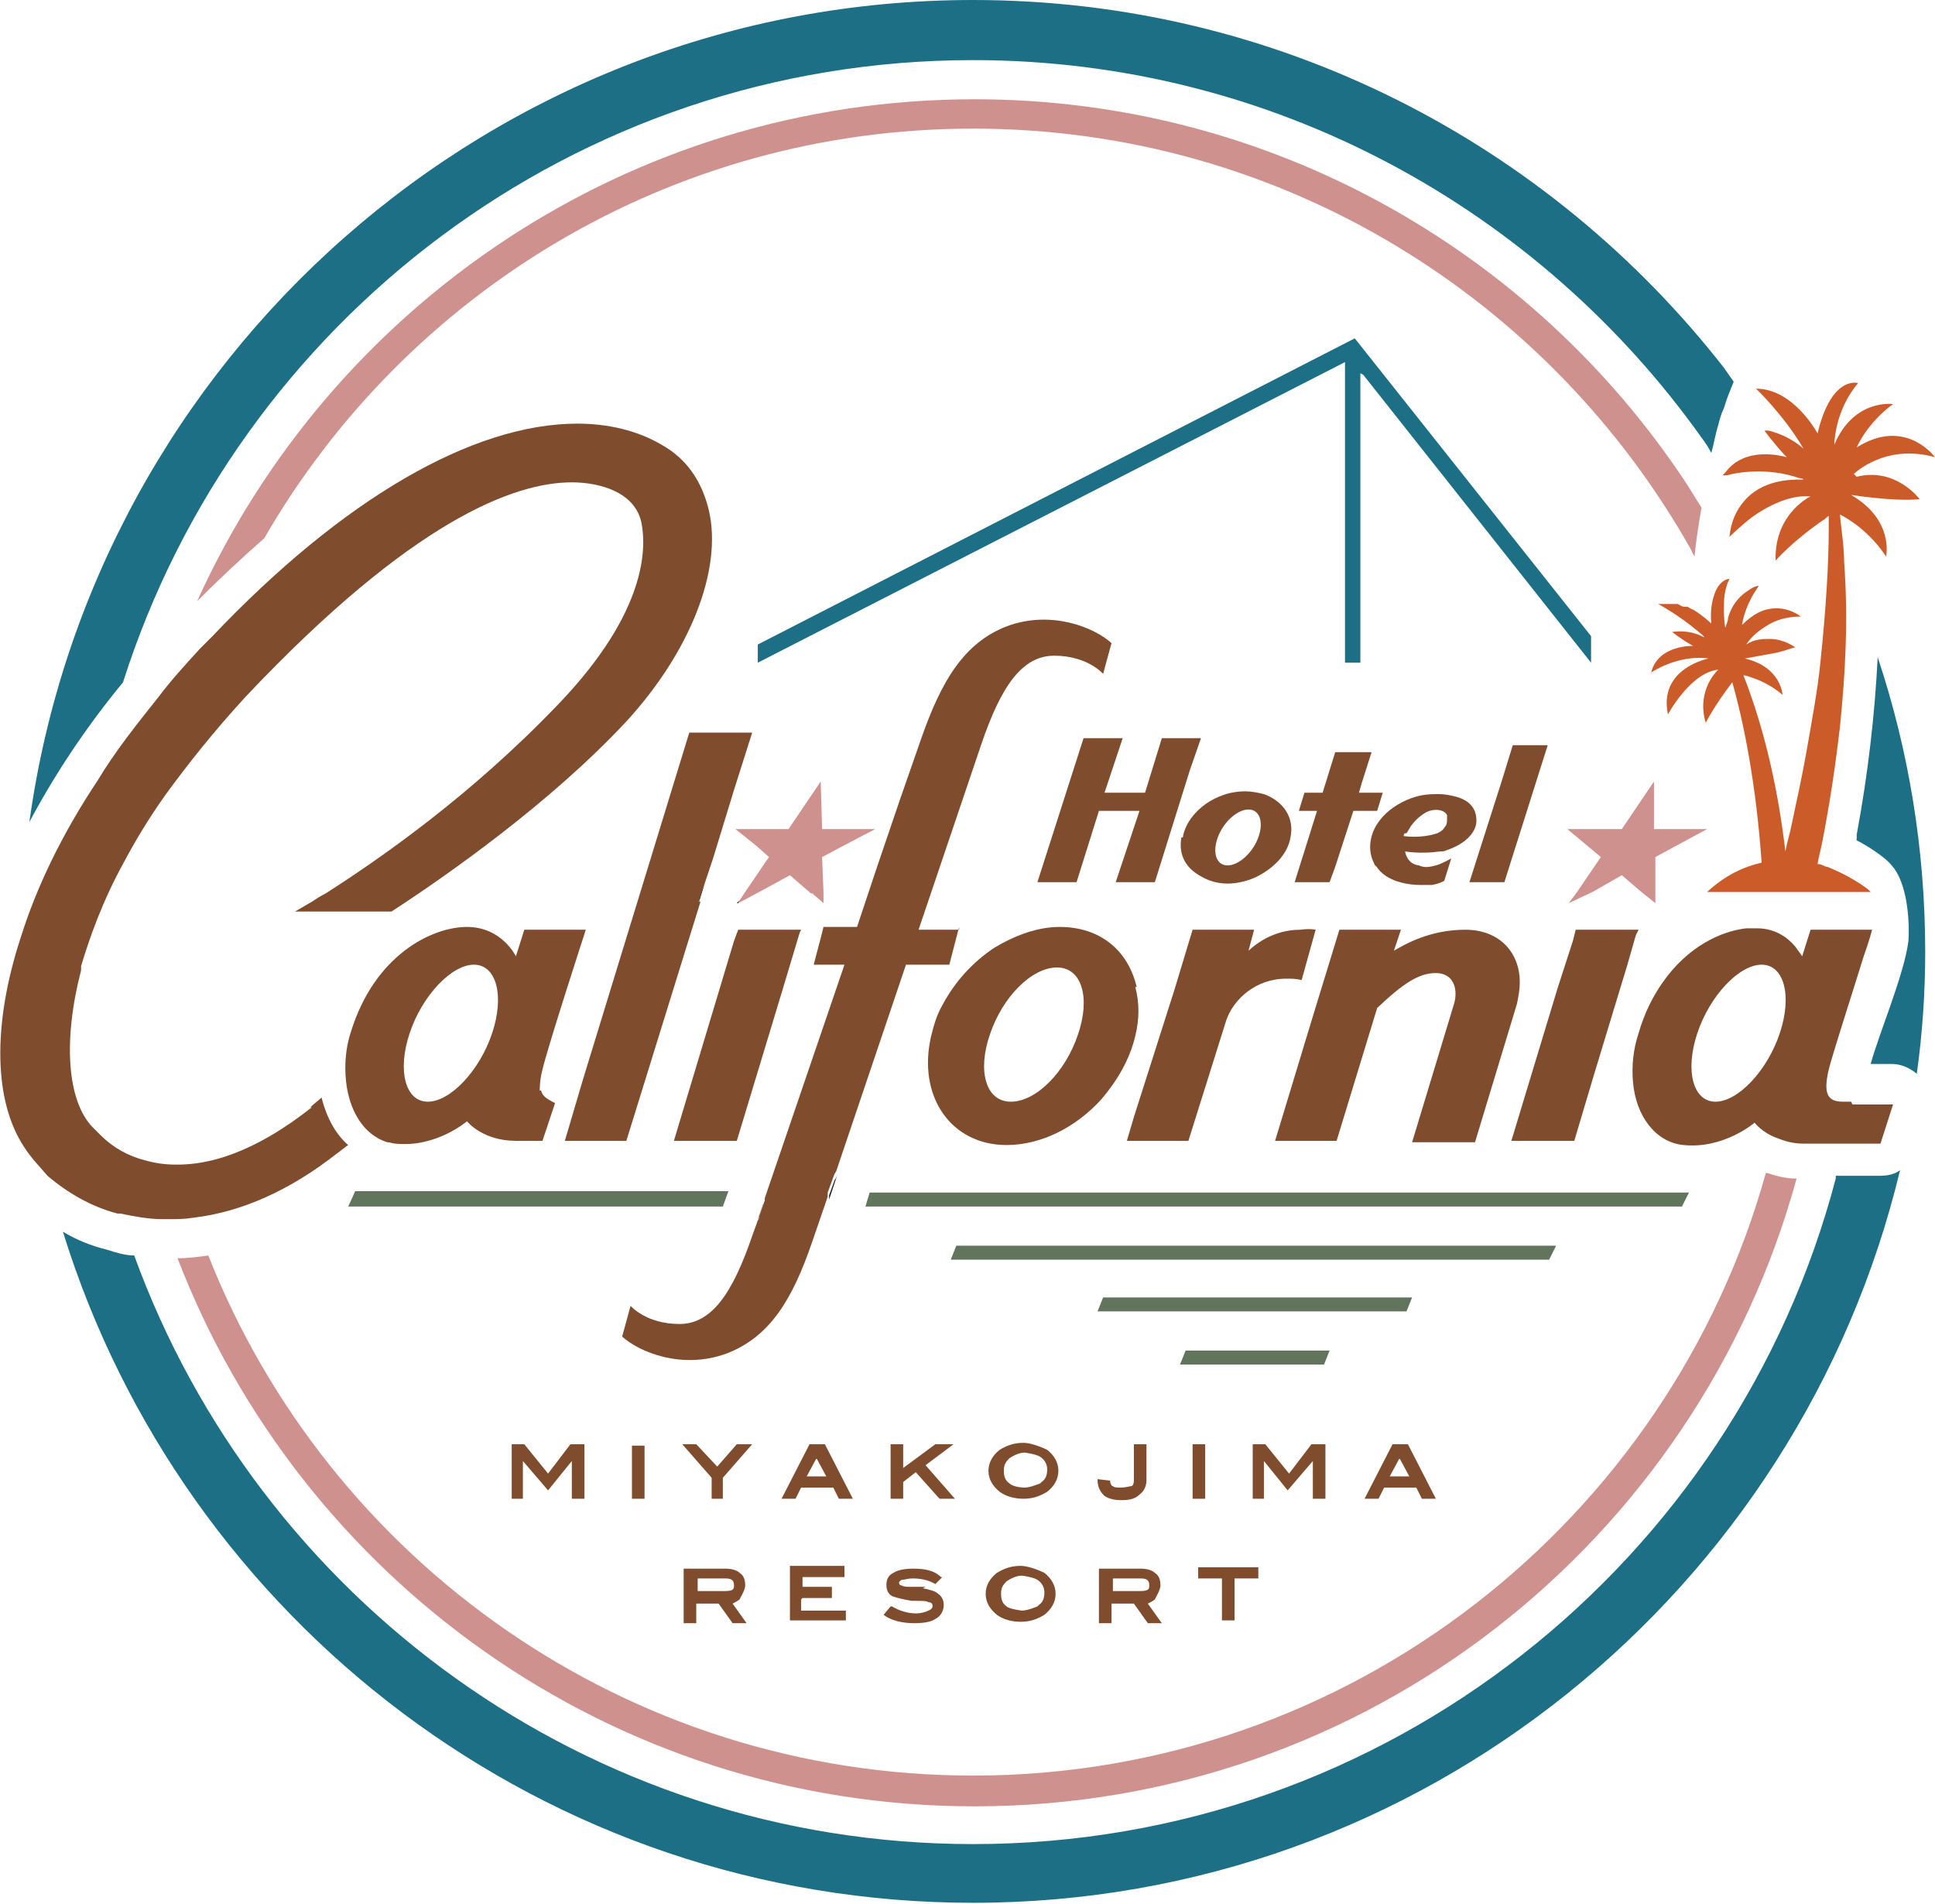 <?xml version="1.0" encoding="UTF-8"?>
<svg id="_レイヤー_2" data-name="レイヤー 2" xmlns="http://www.w3.org/2000/svg" viewBox="0 0 13.84 13.62">
  <defs>
    <style>
      .cls-1 {
        fill: #ce918e;
      }

      .cls-2 {
        fill: #231815;
      }

      .cls-3 {
        fill: #1c6f85;
      }

      .cls-4 {
        fill: #60755b;
      }

      .cls-5 {
        fill: #804c2e;
      }

      .cls-6 {
        fill: #cb5c29;
      }
    </style>
  </defs>
  <g id="_レイヤー_1-2" data-name="レイヤー 1">
    <g>
      <rect class="cls-2" x="7.3" y="11.47" width="0" height=".06"/>
      <polygon class="cls-2" points="11.09 6.18 11.09 6.18 11.09 6.19 11.09 6.18"/>
      <path class="cls-2" d="M13.28,6.01s0-.02,0-.04c0,.01,0,.02,0,.03,0,0,0,0,.01,0Z"/>
      <path class="cls-2" d="M4.6,10.33h0s0,.02,0,.03v-.03Z"/>
      <polygon class="cls-2" points="4.88 10.33 4.88 10.33 4.87 10.33 4.88 10.33"/>
      <polygon class="cls-2" points="7.32 10.4 7.32 10.37 7.32 10.37 7.32 10.4 7.32 10.4 7.32 10.4"/>
      <path class="cls-2" d="M6.05,11.55v-.03s0,.02,0,.03Z"/>
      <polygon class="cls-2" points="6.32 11.53 6.32 11.53 6.32 11.53 6.32 11.53"/>
      <polygon class="cls-5" points="7.32 10.46 7.32 10.4 7.32 10.4 7.32 10.4 7.32 10.46 7.32 10.46"/>
      <polygon class="cls-5" points="7.32 10.65 7.32 10.59 7.32 10.59 7.32 10.65"/>
      <polygon class="cls-5" points="3.92 10.54 3.75 10.33 3.66 10.33 3.66 10.72 3.74 10.72 3.74 10.45 3.92 10.66 4.09 10.45 4.09 10.72 4.18 10.72 4.18 10.33 4.08 10.33 3.92 10.54"/>
      <path class="cls-5" d="M4.52,10.33v.39h.09v-.35s0-.02,0-.03h-.09Z"/>
      <polygon class="cls-5" points="5.13 10.49 4.98 10.33 4.88 10.33 4.88 10.33 5.09 10.57 5.09 10.72 5.17 10.72 5.17 10.57 5.38 10.33 5.27 10.33 5.13 10.49"/>
      <path class="cls-5" d="M5.79,10.33l-.2.39h.1l.04-.08h.23l.04.08h.1l-.2-.39h-.09ZM5.77,10.56l.07-.13.07.13h-.14Z"/>
      <polygon class="cls-5" points="6.82 10.33 6.69 10.33 6.46 10.5 6.46 10.33 6.37 10.33 6.37 10.72 6.46 10.72 6.46 10.6 6.55 10.53 6.72 10.72 6.83 10.72 6.62 10.48 6.82 10.33"/>
      <path class="cls-5" d="M7.49,10.37s-.1-.05-.17-.05-.12.02-.17.05c-.05.04-.08.09-.08.15s.03.11.08.15c.04.03.1.05.17.05s.12-.02.17-.05c.05-.04.08-.09.08-.15s-.03-.11-.08-.15ZM7.44,10.61s-.07.03-.11.03-.09-.01-.11-.03c-.03-.02-.04-.05-.04-.09s.01-.06.04-.09c.03-.02.07-.04.11-.04v-.03s0,0,0,0v.03s.08.01.11.03c.03.02.05.05.05.09s-.01.07-.04.09Z"/>
      <path class="cls-5" d="M8.02,10.73c.06,0,.1-.01.13-.04.03-.02.05-.06.05-.1v-.26h-.09v.26s0,.04-.02.04c-.01,0-.04.01-.07.01-.03,0-.05,0-.06-.01-.01,0-.02-.02-.02-.04h0s-.09-.01-.09-.01h0c0,.06.02.09.05.12.03.02.07.03.12.03Z"/>
      <rect class="cls-5" x="8.53" y="10.33" width=".09" height=".39"/>
      <polygon class="cls-5" points="9.22 10.54 9.05 10.33 8.96 10.33 8.96 10.72 9.04 10.72 9.04 10.45 9.21 10.66 9.39 10.45 9.39 10.72 9.48 10.72 9.48 10.33 9.38 10.33 9.22 10.54"/>
      <path class="cls-5" d="M10.05,10.33h-.09l-.2.39h.1l.04-.08h.23l.04.08h.1l-.2-.39ZM9.94,10.56l.07-.13.07.13h-.14Z"/>
      <path class="cls-5" d="M5.3,11.42s.03-.05.03-.08c0-.04-.01-.07-.04-.09-.02-.02-.06-.03-.1-.03h-.3v.39h.09v-.14h.16l.1.14h.1l-.1-.14s.04-.02.05-.03ZM5.19,11.38h-.2v-.09h.2c.05,0,.06.02.06.05,0,.02,0,.04-.06.04Z"/>
      <path class="cls-5" d="M5.74,11.43h.21v-.08h-.21v-.07h.3v-.08h-.39v.39h.4v-.04s0-.02,0-.03h0s-.32,0-.32,0v-.08Z"/>
      <path class="cls-5" d="M6.62,11.35s-.05,0-.1,0c-.03,0-.06,0-.07-.01-.02,0-.02-.02-.02-.02s0-.01.02-.02c.02,0,.04-.01.08-.01.05,0,.11.01.16.04h0s.05-.05.05-.05h-.01c-.05-.05-.12-.06-.2-.06-.06,0-.11.01-.14.03-.04.02-.05.05-.05.09s.02.07.05.08c.03.01.07.02.13.03.07,0,.11,0,.12.01.03,0,.03.02.03.03,0,0,0,.02-.03.03-.02.01-.05.02-.09.02-.06,0-.12-.02-.17-.05h-.01s-.05.06-.05.06h0s0,0,0,0c.05.04.13.06.22.06.07,0,.12-.01.15-.03.04-.02.06-.06.06-.1,0-.03-.01-.06-.04-.08-.02-.02-.06-.03-.11-.04Z"/>
      <path class="cls-5" d="M7.47,11.25s-.1-.05-.17-.05-.12.02-.17.05c-.05.04-.08.09-.08.15s.03.11.08.15c.04.03.1.05.17.05s.12-.02.17-.05c.05-.04.08-.09.08-.15s-.03-.11-.08-.15ZM7.42,11.49s-.07.03-.11.03h0s-.09-.01-.11-.03c-.03-.02-.04-.05-.04-.09s.01-.06.04-.09c.03-.02.07-.04.11-.04v.06h0v-.06s.08.01.11.03c.03.02.05.05.05.09s-.01.07-.04.09Z"/>
      <path class="cls-5" d="M8.27,11.42s.03-.05.03-.08c0-.04-.01-.07-.04-.09-.02-.02-.06-.03-.1-.03h-.3v.39h.09v-.14h.16l.1.14h.1l-.1-.14s.04-.02.05-.03ZM8.16,11.38h-.2v-.09h.2c.05,0,.06.02.06.05,0,.02,0,.04-.06.04Z"/>
      <polygon class="cls-5" points="8.57 11.29 8.74 11.29 8.74 11.59 8.83 11.59 8.83 11.29 9 11.29 9 11.21 8.57 11.21 8.57 11.29"/>
      <rect class="cls-2" x="5.13" y="8.58" width=".11" height="0" transform="translate(-4.6 10.74) rotate(-71.27)"/>
      <rect class="cls-2" x="6.2" y="8.52" width="0" height=".11"/>
      <path class="cls-4" d="M2.49,8.63h2.68l.04-.11h-2.67s-.03.07-.05.11Z"/>
      <polygon class="cls-4" points="6.22 8.53 6.19 8.63 12.03 8.63 12.08 8.53 6.22 8.53"/>
      <polygon class="cls-4" points="6.8 9.01 11.08 9.01 11.13 8.91 6.84 8.91 6.8 9.01"/>
      <polygon class="cls-4" points="7.85 9.38 10.06 9.38 10.1 9.28 7.89 9.28 7.85 9.38"/>
      <polygon class="cls-4" points="8.44 9.76 9.47 9.76 9.51 9.66 8.48 9.66 8.44 9.76"/>
      <polygon class="cls-3" points="9.62 4.74 9.73 4.74 9.73 2.67 9.75 2.68 11.38 4.74 11.38 4.55 9.69 2.42 5.42 4.61 5.42 4.74 9.62 2.59 9.62 4.74"/>
      <polygon class="cls-2" points="5.27 6.46 5.28 6.46 5.29 6.44 5.27 6.46"/>
      <polygon class="cls-1" points="5.88 5.93 5.87 5.59 5.64 5.93 5.45 5.93 5.26 5.93 5.41 6.05 5.5 6.13 5.33 6.38 5.29 6.44 5.28 6.46 5.43 6.38 5.65 6.26 5.8 6.39 5.81 6.39 5.89 6.46 5.89 6.43 5.89 6.38 5.88 6.13 6.05 6.04 6.26 5.93 6.09 5.93 5.88 5.93"/>
      <polygon class="cls-1" points="11.84 6.13 12.21 5.93 11.83 5.93 11.83 5.59 11.6 5.93 11.21 5.93 11.45 6.13 11.28 6.38 11.22 6.46 11.39 6.38 11.6 6.26 11.74 6.38 11.84 6.46 11.84 6.41 11.84 6.13"/>
      <path class="cls-2" d="M12.54,6.36s-.04,0-.06,0h.11s-.03,0-.05,0Z"/>
      <path class="cls-2" d="M5,6.45l.04-.13s-.04.08-.04.13Z"/>
      <path class="cls-2" d="M5.47,8.61s0-.01,0-.02l-.06.16s.01-.02.01-.03l.04-.11Z"/>
      <path class="cls-2" d="M5.93,8.55s0,.02,0,.03l.06-.18s-.01.03-.02.04l-.04.11Z"/>
      <polygon class="cls-5" points="7.75 5.28 7.42 6.31 7.7 6.31 7.86 5.8 8.15 5.8 7.98 6.31 8.25 6.31 8.26 6.31 8.51 5.51 8.59 5.28 8.31 5.28 8.19 5.67 7.9 5.67 8.03 5.28 7.75 5.28"/>
      <polygon class="cls-5" points="9.37 6.31 9.51 6.31 9.55 6.2 9.68 5.8 9.85 5.8 9.89 5.67 9.72 5.67 9.74 5.6 9.81 5.38 9.55 5.38 9.46 5.67 9.43 5.67 9.33 5.67 9.29 5.8 9.42 5.8 9.26 6.31 9.37 6.31"/>
      <polygon class="cls-5" points="10.6 6.31 10.76 6.31 11.07 5.33 10.82 5.33 10.74 5.59 10.51 6.31 10.6 6.31"/>
      <path class="cls-5" d="M8.45,5.99c-.02.11.02.2.11.26.06.04.13.07.22.07.07,0,.15-.02.21-.05.12-.06.22-.16.24-.28.03-.14-.05-.26-.19-.31-.04-.01-.09-.02-.13-.02-.06,0-.12.01-.17.03-.14.05-.26.17-.28.3ZM8.71,5.99c.04-.11.14-.2.22-.2s.11.09.07.2c-.04.11-.14.2-.22.2s-.11-.09-.07-.2Z"/>
      <path class="cls-5" d="M9.84,6.19c.07.12.24.14.32.14.03,0,.06,0,.08,0,.06-.01.09-.03.09-.03l.05-.16s-.07.04-.11.05c-.04.01-.08.02-.12,0-.09-.01-.1-.1-.1-.1,0,0,.11.02.25,0,.02,0,.03,0,.05-.01.12-.04.21-.12.21-.21,0-.08-.04-.14-.14-.17-.04-.01-.08-.02-.13-.02-.04,0-.08,0-.13.01-.18.04-.36.18-.36.37,0,.06.02.1.04.14ZM10.06,5.96s.02-.03.03-.05c.03-.04.06-.07.11-.1.06-.03.13-.02.15.02,0,0,0,.02,0,.03,0,.02,0,.04-.02.06-.01.02-.03.03-.05.04-.12.04-.24.02-.24.02,0,0,0-.02.01-.02Z"/>
      <polygon class="cls-5" points="5.25 6.73 4.82 8.16 5.27 8.16 5.6 7.07 5.72 6.67 5.73 6.65 5.69 6.65 5.61 6.65 5.5 6.65 5.28 6.65 5.25 6.73"/>
      <path class="cls-5" d="M5,6.45s.02-.09.04-.13l.06-.18.15-.49.13-.41h-.45l-.76,2.48-.13.44h.44l.53-1.71Z"/>
      <path class="cls-5" d="M9.31,7.01l.1-.36s-.04-.01-.11,0c-.1,0-.24.03-.37.15l.04-.15h-.44s-.13.43-.13.43l-.29.91-.05.17h.44l.27-.86c.05-.15.21-.3.43-.3.04,0,.07,0,.11.01Z"/>
      <path class="cls-5" d="M10.87,7.02c0-.19-.13-.37-.39-.37s-.44.11-.51.15l.05-.15h-.44l-.19.62-.27.89h.44l.29-.95c.19-.18.3-.25.42-.25.13,0,.16.12.13.22-.03.1-.3.99-.3.99h.45s.23-.76.3-.99c.01-.05.02-.1.02-.15Z"/>
      <polygon class="cls-5" points="11.72 6.65 11.64 6.65 11.45 6.65 11.27 6.65 11.25 6.73 11.14 7.07 10.81 8.16 10.84 8.16 11.26 8.16 11.4 7.69 11.64 6.9 11.7 6.69 11.72 6.65"/>
      <path class="cls-5" d="M13.24,7.88h-.06c-.11,0-.14-.06-.1-.23.03-.12.17-.55.25-.81.04-.11.06-.19.06-.19h-.44l-.06.19s-.02-.03-.05-.07c-.05-.06-.14-.13-.27-.13,0,0-.02,0-.03,0-.02,0-.03,0-.05,0-.18.02-.42.13-.6.39-.07.1-.13.22-.17.36-.04.12-.05.24-.04.35.02.24.16.43.36.45.29.03.51-.16.51-.16,0,0,.05.07.16.11.05.02.11.04.19.04h.55l.09-.28h-.29ZM12.73,7.39c-.09.27-.3.49-.46.49s-.22-.22-.13-.49c.09-.27.3-.49.46-.49s.22.22.13.49Z"/>
      <path class="cls-5" d="M6.86,6.65h-.29l.45-1.33c.14-.41.29-.63.52-.63.24,0,.35.13.35.13l.06-.22c-.12-.11-.43-.24-.75-.12-.31.12-.47.4-.61.8l-.15.43-.17.5-.14.42h-.24l-.02.08-.05.19h.22l-.57,1.67s0,.01,0,.02l-.04.11s0,.02-.01.03l-.04.11c-.14.41-.29.63-.52.63-.24,0-.35-.13-.35-.13l-.06.22c.12.11.43.24.75.12.31-.12.47-.39.61-.8l.11-.32s0-.02,0-.03l.04-.11s.01-.03.02-.04l.5-1.48h.31l.07-.27Z"/>
      <path class="cls-5" d="M8.13,7.06c-.06-.26-.26-.43-.55-.43-.16,0-.32.06-.47.15-.15.1-.28.24-.37.41-.04.07-.06.14-.08.22-.1.43.14.78.54.78.25,0,.5-.13.68-.33.11-.13.2-.28.24-.45.03-.12.03-.24,0-.35ZM7.71,7.4c-.09.27-.3.48-.48.48s-.24-.22-.15-.48c.09-.27.3-.48.48-.48s.24.22.15.48Z"/>
      <path class="cls-5" d="M3.86,7.8s0-.08.02-.15c.04-.17.31-1,.31-1h-.44l-.06.19s-.1-.21-.35-.21-.66.2-.83.75c-.03.09-.04.18-.04.26,0,.26.11.47.3.53.02,0,.04.01.06.01.29.03.51-.16.51-.16,0,0,.11.14.35.14h.19l.09-.27c-.06-.03-.09-.05-.1-.09ZM3.52,7.39c-.09.27-.3.49-.46.49s-.22-.22-.13-.49.3-.49.46-.49.22.22.13.49Z"/>
      <path class="cls-5" d="M2.23,7.92c-.24.19-.59.41-.96.41,0,0,0,0-.01,0-.08,0-.15-.01-.22-.03-.12-.03-.23-.09-.32-.18-.02-.02-.04-.04-.06-.06-.18-.19-.21-.62-.08-1.12,0-.01,0-.02,0-.03.06-.2.15-.46.31-.75.08-.15.17-.3.29-.47.16-.22.35-.46.58-.71,1.19-1.26,1.92-1.53,2.33-1.53.2,0,.46.07.5.3.03.17.04.62-.59,1.28-.63.66-1.28,1.11-1.67,1.36-.04.02-.07.04-.1.06l-.12.07h.69c.4-.26,1.14-.78,1.68-1.36.45-.49.69-1.08.59-1.51-.05-.21-.16-.37-.34-.47-.17-.1-.38-.15-.6-.15-.75,0-1.68.54-2.61,1.52-.03.03-.06.06-.09.09-.11.12-.21.23-.3.35-.16.2-.31.39-.43.59-.26.39-.44.77-.55,1.12-.21.64-.19,1.18.02,1.5.05.08.11.14.17.21.14.12.31.22.5.27,0,0,.01,0,.02,0,.1.02.2.04.3.04.01,0,.02,0,.03,0h.02s0,0,0,0c.06,0,.11,0,.17-.01.35-.04.7-.2,1.03-.46.03-.02.05-.04.08-.06-.08-.07-.15-.18-.19-.34-.02.02-.05.04-.08.07Z"/>
      <path class="cls-3" d="M13.43,4.7c-.02.41-.07.84-.15,1.27,0,.01,0,.02,0,.04.13.07.22.14.25.18.11.12.13.39.12.54-.03.24-.21.66-.27.88h.15c.07,0,.13.03.18.07.04-.29.06-.58.06-.87,0-.74-.12-1.45-.34-2.11Z"/>
      <path class="cls-3" d="M13.13,8.43c-.72,2.74-3.21,4.76-6.17,4.76-2.76,0-5.11-1.76-6-4.21-.06,0-.13-.02-.19-.04-.12-.03-.22-.07-.32-.13.86,2.78,3.45,4.8,6.51,4.8,3.21,0,5.91-2.24,6.63-5.24-.04.03-.09.04-.15.04h-.31Z"/>
      <path class="cls-3" d="M6.96.43c2.15,0,4.05,1.07,5.21,2.7.03.04.05.07.07.11.02-.07.03-.14.05-.2.01-.04.02-.08.04-.12.02-.07.05-.14.07-.19-.02-.03-.05-.07-.07-.1-1.25-1.6-3.19-2.63-5.37-2.63C3.52,0,.67,2.56.21,5.88c.17-.32.39-.66.67-1C1.7,2.3,4.11.43,6.96.43Z"/>
      <path class="cls-1" d="M12.63,8.39c-.69,2.48-2.97,4.31-5.67,4.31-2.48,0-4.61-1.54-5.47-3.72-.07.01-.15.02-.22.02.88,2.29,3.1,3.92,5.7,3.92,2.81,0,5.17-1.9,5.88-4.49-.08,0-.15-.02-.21-.04Z"/>
      <path class="cls-1" d="M6.96.92c2.21,0,4.13,1.22,5.14,3.02,0,.01.01.02.02.04.01-.11.03-.23.05-.35-.04-.06-.08-.13-.12-.19-1.09-1.64-2.96-2.73-5.08-2.73-2.47,0-4.6,1.47-5.56,3.59.16-.16.32-.31.48-.45C2.9,2.1,4.79.92,6.96.92Z"/>
      <path class="cls-6" d="M13.26,3.39s.22-.22.58-.12c0,0-.21-.29-.56-.07,0,0,.07-.17.26-.31,0,0-.28-.04-.42.29,0,0,0-.24.17-.44,0,0-.19-.06-.29.36,0,0-.17-.32-.44-.32,0,0,.2.19.34.43,0,0-.09-.09-.25-.13-.01,0-.02,0-.03,0,0,0,.05.07.14.17,0,0,.01.01.02.02,0,0,0,0,0,0-.04-.01-.3-.08-.44.11,0,0-.01.01-.02.02,0,0,0,0,.03,0,.07-.02.29-.06.52.02,0,0,.02,0,.03.01,0,0,0,0-.02,0-.07,0-.28,0-.41.16-.05.06-.09.14-.1.25,0,0,.07-.07.16-.14.11-.08.27-.16.41-.15,0,0,0,0,.01,0,0,0,0,0,0,0-.04.02-.26.15-.25.46,0,0,.11-.13.34-.29.01,0,.02-.02.04-.03,0,.03,0,.06,0,.09,0,.25-.02.58-.06.96-.02.2-.06.41-.1.64-.03.17-.07.35-.11.54-.01.05-.03.11-.04.17-.05-.42-.14-.85-.3-1.26.02,0,.04.01.07.02.06.02.14.06.21.12,0,0-.01-.2-.27-.26,0,0,0,0,0,0,0,0,.11-.02.22-.04.05-.01.1-.03.14-.04,0,0-.08-.06-.18-.06-.05,0-.11,0-.17.04,0,0,.04-.07.14-.13.06-.04.14-.07.25-.07,0,0-.13-.11-.3-.03-.04.02-.08.05-.12.09,0,0,.01-.09.07-.2.01-.02.03-.05.05-.08,0,0-.03,0-.07.03-.05.03-.12.09-.15.2,0,.02-.01.04-.02.07,0,0-.01-.05-.01-.13,0-.06,0-.14.04-.22,0,0-.06,0-.1.09-.02.05-.04.12-.03.23,0,0-.05-.05-.13-.1-.01,0-.02-.01-.04-.02,0,0-.01,0-.02,0-.02,0-.03-.01-.05-.02,0,0,0,0-.01,0-.02,0-.04,0-.06,0,0,0,0,0,0,0-.02,0-.05,0-.07,0,0,0,.15.08.29.2.01.01.03.02.04.04,0,0-.09-.06-.23-.04,0,0,.06.05.15.1,0,0-.25-.01-.3.19,0,0,.19-.13.41-.1,0,0-.36.07-.29.4,0,0,.16-.3.36-.32,0,0-.16.14-.09.38,0,0,.06-.12.19-.29.08.28.17.72.21,1.29-.13.03-.26.09-.39.21h.32s.04,0,.06,0c.02,0,.04,0,.05,0h.74s0,0-.02-.02c-.04-.03-.14-.1-.29-.16-.02,0-.04-.02-.07-.02.01-.06.03-.13.04-.19.05-.26.09-.53.12-.79.04-.39.06-.78.03-1.18,0-.11-.02-.23-.03-.34.06.03.21.12.33.3,0,0,.06-.26-.25-.44,0,0,.32.05.49.03,0,0-.17-.23-.45-.16Z"/>
    </g>
  </g>
</svg>